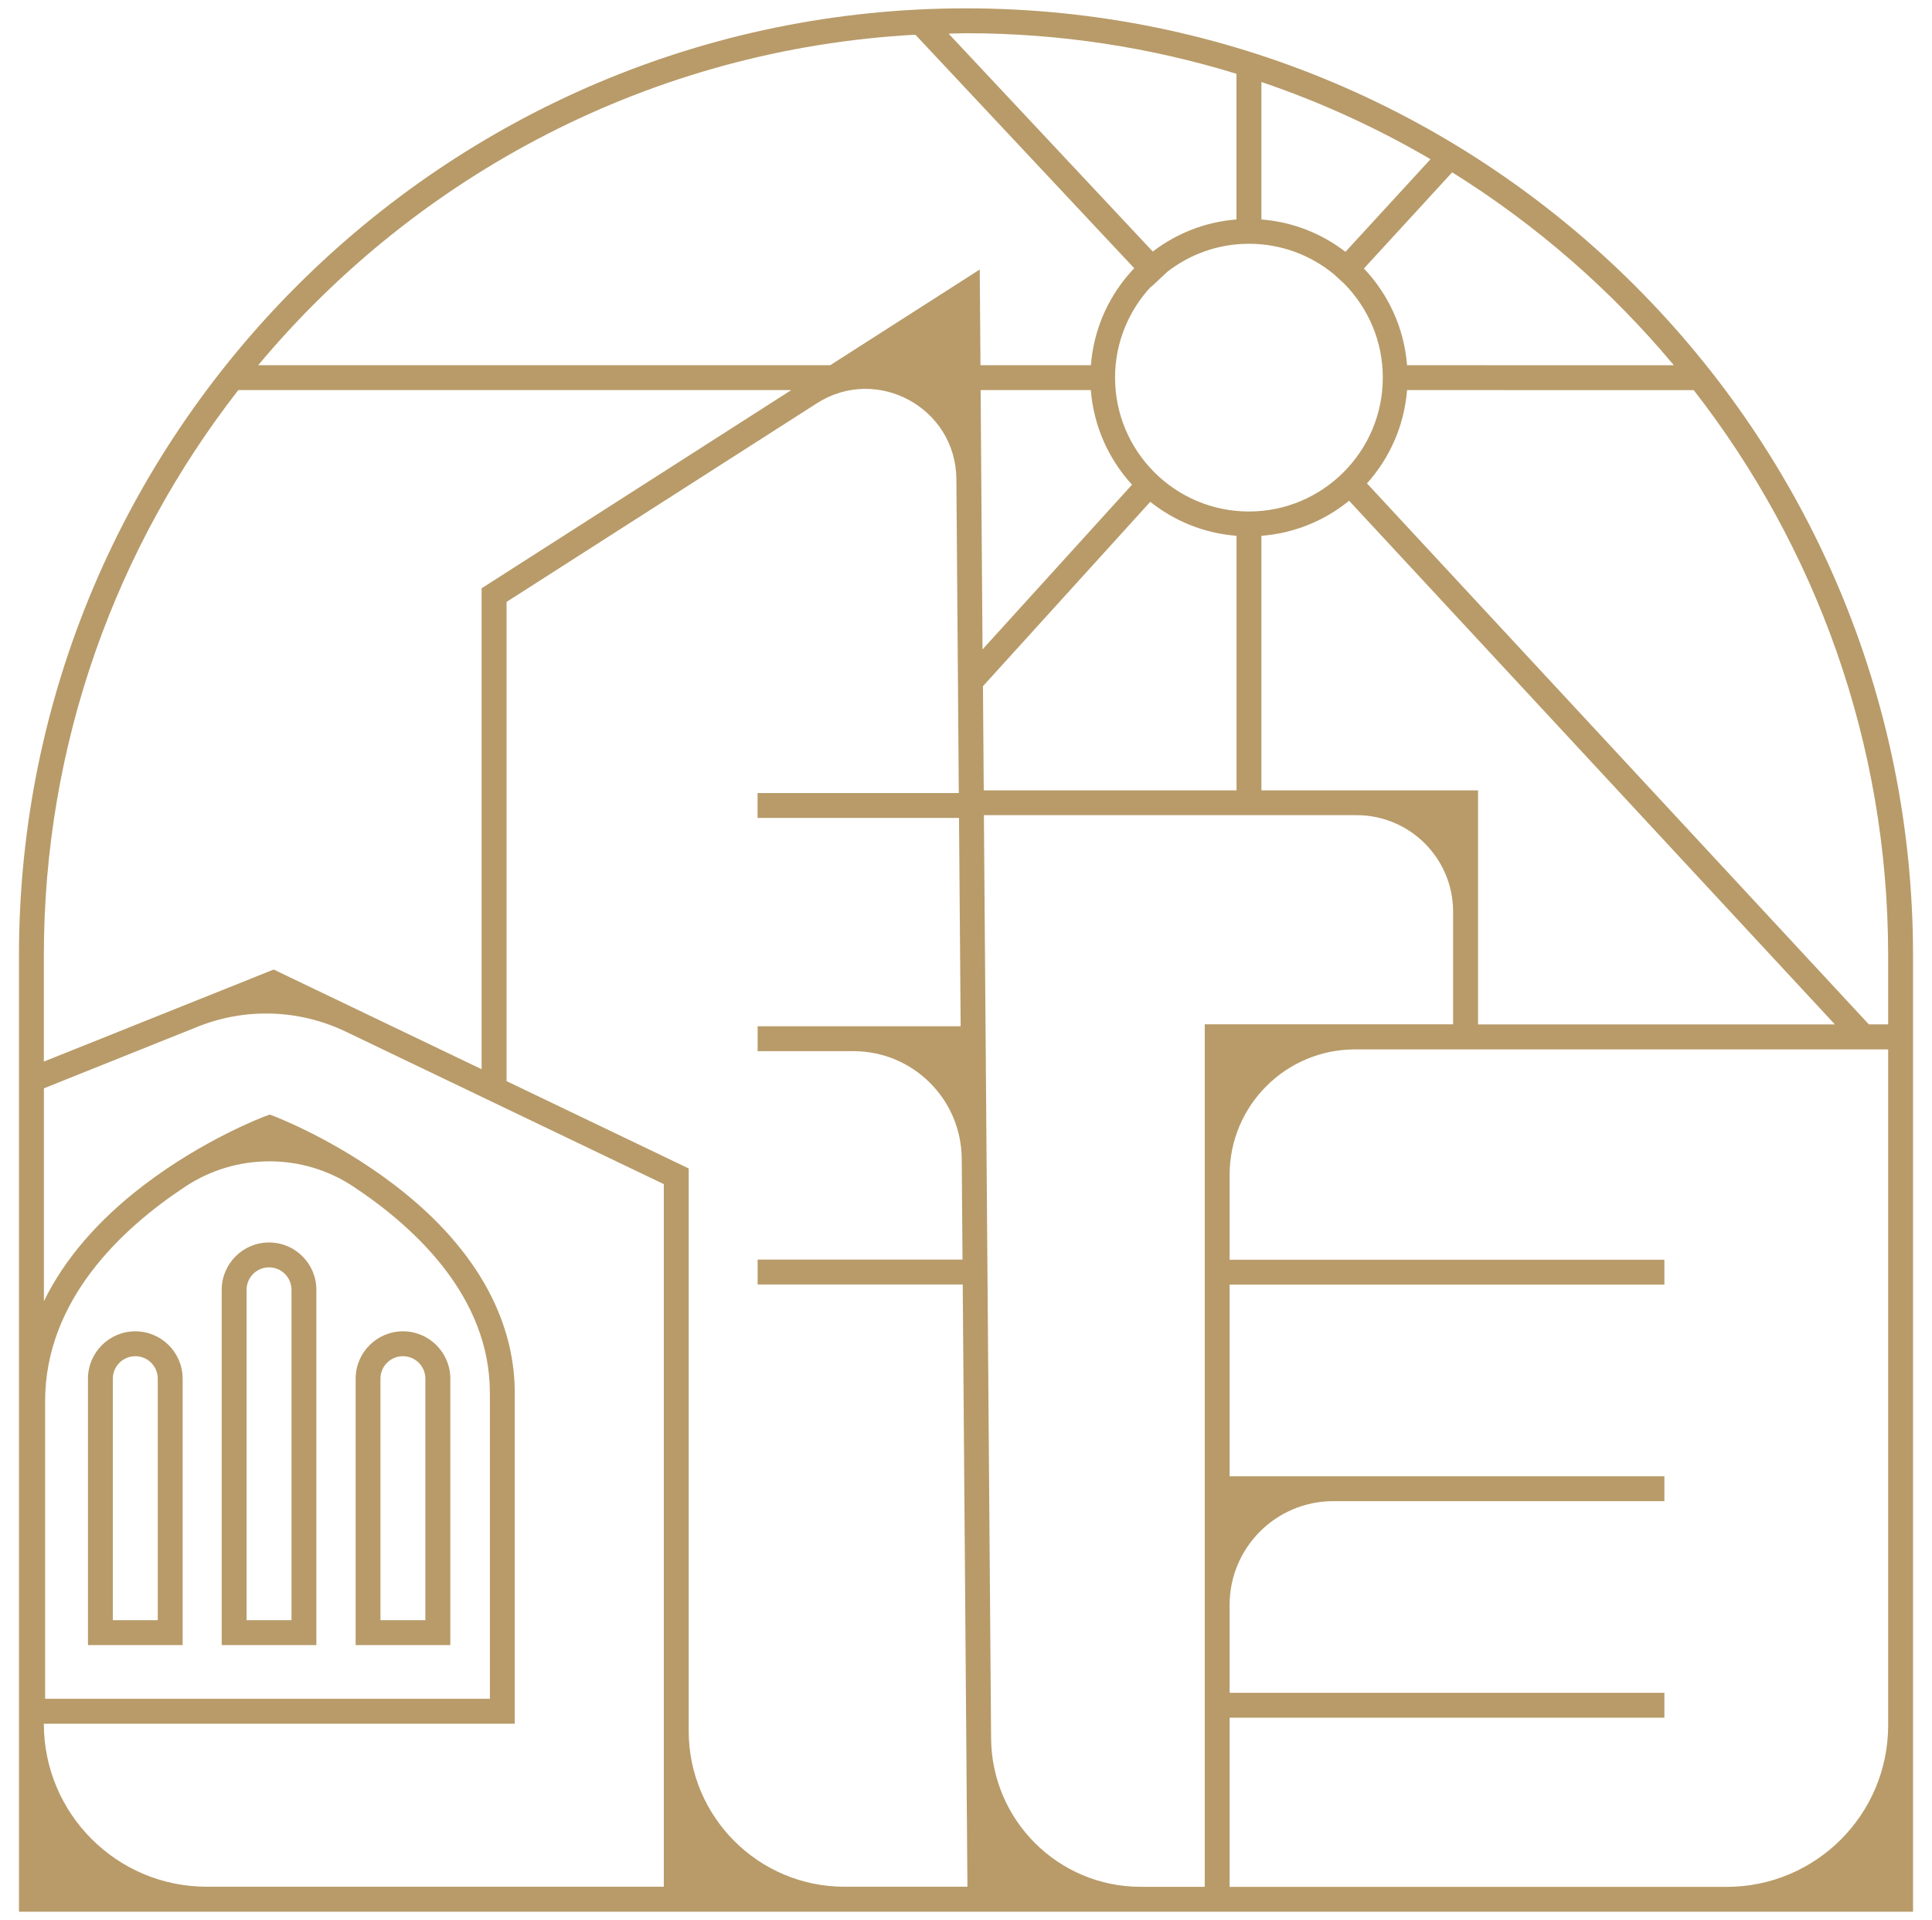 <?xml version="1.0" encoding="utf-8"?>
<!-- Generator: Adobe Illustrator 27.3.1, SVG Export Plug-In . SVG Version: 6.00 Build 0)  -->
<svg version="1.1" id="Layer_1" xmlns="http://www.w3.org/2000/svg" xmlns:xlink="http://www.w3.org/1999/xlink" x="0px" y="0px"
	 viewBox="0 0 271.02 269.29" style="enable-background:new 0 0 271.02 269.29;" xml:space="preserve">
<style type="text/css">
	.st0{fill:#B89B69;}
</style>
<g>
	<g>
		<g>
			<path class="st0" d="M135.51,1.17C62.26,1.17,2.66,60.77,2.66,134.02v134.1h265.7v-134.1C268.36,60.77,208.77,1.17,135.51,1.17z
				 M264.87,143.67h-2.71l-70.4-75.87c3.17-3.54,5.23-8.08,5.62-13.09l40.22,0.01c17.07,21.92,27.27,49.43,27.27,79.3V143.67z
				 M169,143.67v120.96h-8.99c-11.52,0-20.89-9.29-20.98-20.82l-1.01-129.48h52.28c7.48,0,13.54,6.06,13.54,13.54v15.79H169z
				 M134.16,67.19l0.34,44.04h-28.23v3.49h28.26l0.23,29.22h-28.48v3.49h13.45c8.34,0,15.11,6.72,15.18,15.06l0.11,14.17h-28.74
				v3.49h28.77l0.66,84.47h-17.24c-12.07,0-21.86-9.79-21.86-21.86v-78.88l-25.55-12.25V84.42l43.53-27.86
				C123.01,51.17,134.09,57.18,134.16,67.19z M137.56,54.71h15.46c0.4,5.1,2.52,9.71,5.78,13.27l-20.97,23.1L137.56,54.71z
				 M161.53,40.2l2.22-2.08c3.17-2.46,7.14-3.93,11.46-3.93c4.52,0,8.66,1.6,11.91,4.27l1.45,1.33c3.34,3.39,5.41,8.04,5.41,13.17
				c0,10.35-8.42,18.78-18.78,18.78c-10.35,0-18.78-8.42-18.78-18.78c0-4.95,1.94-9.44,5.07-12.79L161.53,40.2z M188.74,35.32
				c-3.32-2.56-7.37-4.19-11.79-4.54l0-19.28c8.32,2.82,16.25,6.46,23.72,10.83L188.74,35.32z M138,110.85l-0.11-14.61l23.47-25.86
				c3.38,2.69,7.55,4.42,12.1,4.77v35.7H138z M176.95,110.85v-35.7c4.64-0.36,8.89-2.14,12.3-4.92l68.15,73.45h-50.06v-32.83H176.95
				z M234.81,51.23l-37.43-0.01c-0.41-5.24-2.63-9.96-6.05-13.56l12.38-13.49C215.47,31.5,225.97,40.64,234.81,51.23z M173.45,10.35
				l0,20.43c-4.4,0.34-8.43,1.97-11.74,4.5L133.07,4.72c0.82-0.02,1.63-0.06,2.45-0.06C148.71,4.66,161.45,6.66,173.45,10.35z
				 M128.41,4.87l30.7,32.75c-3.44,3.6-5.67,8.34-6.08,13.6h-15.49l-0.1-13.42l-20.97,13.42H36.22
				C58.55,24.49,91.43,6.88,128.41,4.87z M33.43,54.71H111l-43.44,27.8v67.45l-29.17-13.98L6.15,148.89v-14.87
				C6.15,104.15,16.36,76.63,33.43,54.71z M6.15,241.75h66.06v-46.39c0-10.7-5.88-20.82-17.01-29.27
				c-8.26-6.28-16.41-9.4-16.75-9.54l-0.61-0.23l-0.62,0.23c-0.35,0.13-8.65,3.26-17.07,9.69c-6.42,4.9-11.12,10.38-13.99,16.25
				v-29.85l21.57-8.64c6.71-2.69,14.25-2.44,20.77,0.69l44.62,21.39v98.54H29.03C16.4,264.63,6.15,254.39,6.15,241.75L6.15,241.75z
				 M6.33,238.26v-41.73c0-14.14,10.66-24.17,19.7-30.13c7.11-4.69,16.41-4.7,23.51,0c8.84,5.85,19.18,15.56,19.18,28.97v42.89H6.33
				z M172.49,264.63v-23.72h60.99v-3.49h-60.99v-12.33c0-8.04,6.51-14.55,14.55-14.55h46.44v-3.49h-60.99v-26.88h60.99v-3.49h-60.99
				v-11.9c0-9.72,7.88-17.6,17.6-17.6h74.78v94.8c0,12.51-10.14,22.66-22.66,22.66H172.49z"/>
			<path class="st0" d="M18.98,186.72c-3.66,0-6.64,2.98-6.64,6.64v37.37h13.28v-37.37C25.62,189.7,22.64,186.72,18.98,186.72z
				 M22.13,227.24h-6.3v-33.88c0-1.74,1.41-3.15,3.15-3.15c1.74,0,3.15,1.41,3.15,3.15V227.24z"/>
			<path class="st0" d="M56.53,186.72c-3.66,0-6.64,2.98-6.64,6.64v37.37h13.28v-37.37C63.17,189.7,60.19,186.72,56.53,186.72z
				 M59.67,227.24h-6.3v-33.88c0-1.74,1.41-3.15,3.15-3.15c1.74,0,3.15,1.41,3.15,3.15V227.24z"/>
			<path class="st0" d="M37.74,174.26c-3.66,0-6.64,2.98-6.64,6.64v49.83h13.28V180.9C44.38,177.24,41.41,174.26,37.74,174.26z
				 M40.89,227.24h-6.3V180.9c0-1.74,1.41-3.15,3.15-3.15s3.15,1.41,3.15,3.15V227.24z"/>
		</g>
	</g>
</g>
</svg>
